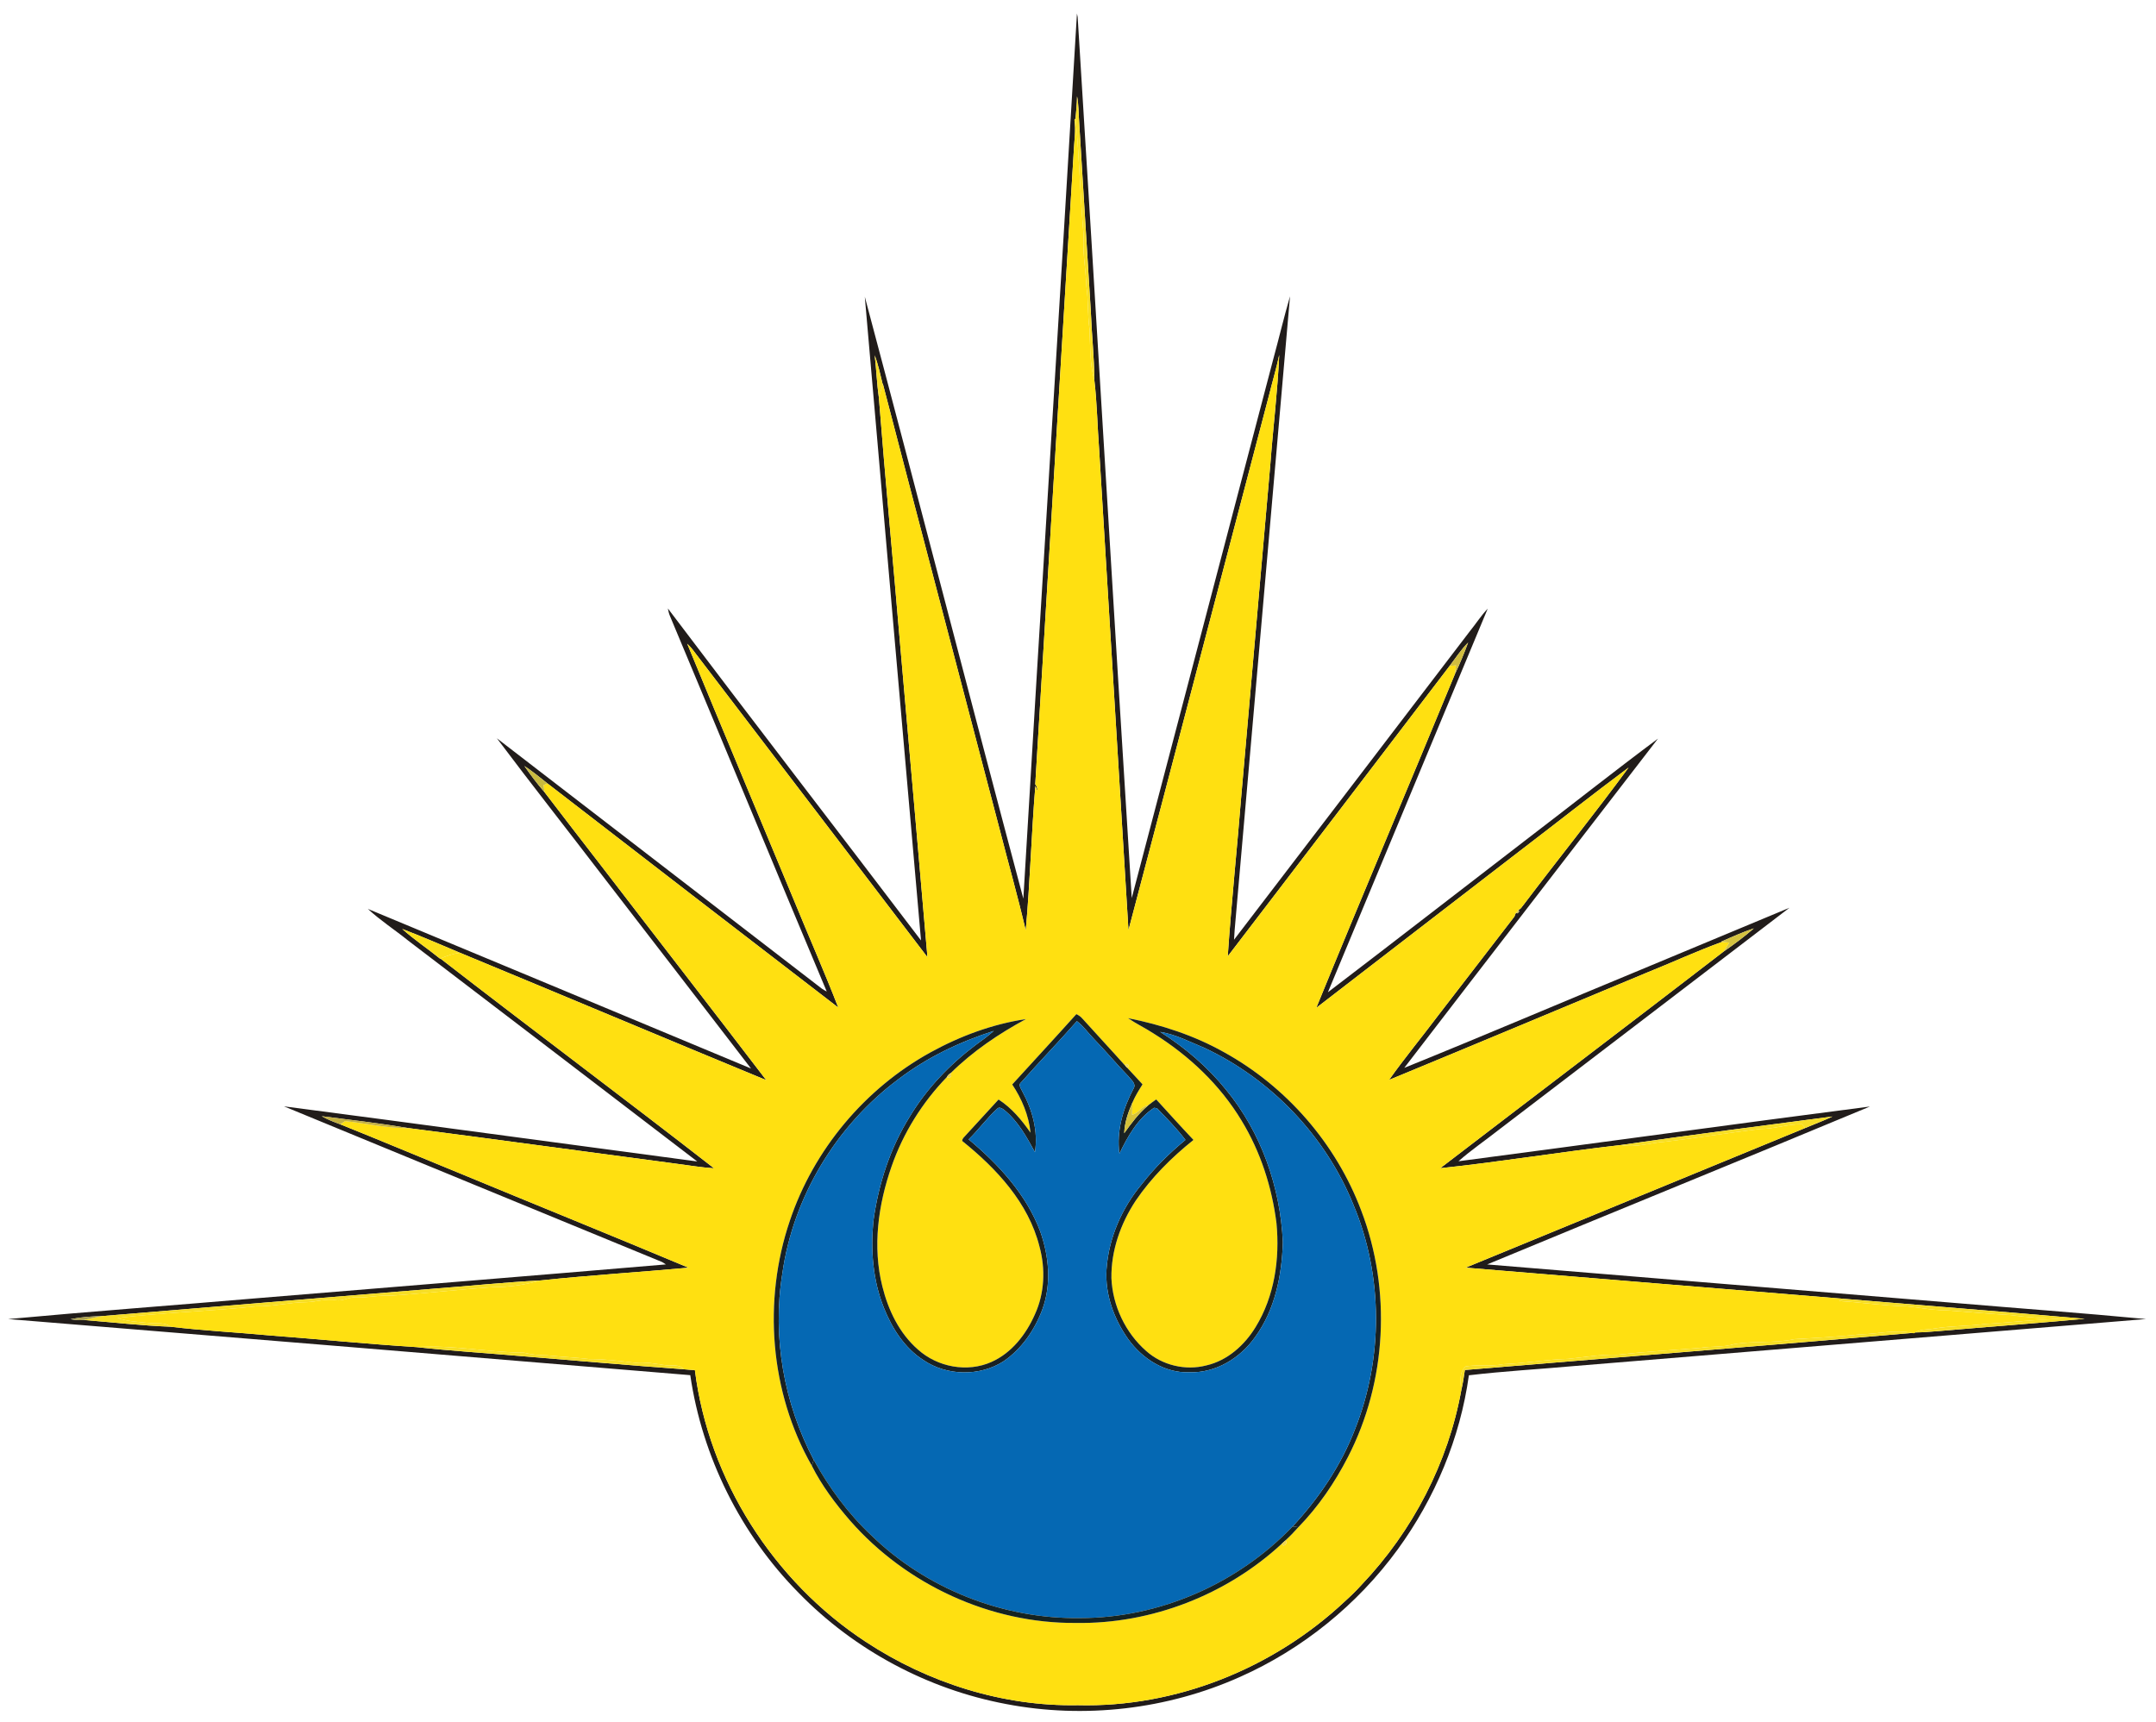 <?xml version="1.0" encoding="UTF-8" ?>
<!DOCTYPE svg PUBLIC "-//W3C//DTD SVG 1.1//EN" "http://www.w3.org/Graphics/SVG/1.1/DTD/svg11.dtd">
<svg width="1024pt" height="818pt" viewBox="0 0 1024 818" version="1.1" xmlns="http://www.w3.org/2000/svg">
<g id="#ffffffff">
</g>
<g id="#211c1aff">
<path fill="#211c1a" opacity="1.00" d=" M 511.50 6.43 C 511.58 6.85 511.75 7.69 511.84 8.11 C 520.56 147.57 528.73 287.11 537.52 426.59 C 560.00 341.26 582.35 255.90 604.75 170.56 C 607.46 160.63 609.83 150.61 612.70 140.73 C 604.13 239.56 595.41 338.38 586.80 437.20 C 586.49 440.25 586.28 443.31 586.11 446.38 C 623.48 397.65 660.69 348.78 697.99 300.00 C 700.91 296.41 703.40 292.48 706.59 289.13 C 681.34 349.88 655.96 410.59 630.69 471.34 C 662.56 447.04 694.20 422.44 725.97 398.02 C 746.50 382.35 766.75 366.28 787.46 350.86 C 747.32 403.01 707.04 455.05 666.97 507.25 C 704.59 492.02 741.94 476.08 779.46 460.56 C 802.94 450.77 826.43 441.00 849.91 431.20 C 804.09 466.30 758.16 501.26 712.32 536.32 C 705.82 541.47 698.91 546.13 692.70 551.61 C 757.86 543.06 822.96 534.03 888.13 525.61 C 827.63 550.84 766.87 575.47 706.34 600.62 C 779.82 606.67 853.31 612.72 926.79 618.78 C 957.61 621.40 988.47 623.63 1019.26 626.56 C 928.79 633.96 838.31 641.43 747.84 648.87 C 731.12 650.39 714.30 651.30 697.65 653.28 C 693.54 683.09 681.54 711.69 663.85 735.99 C 644.69 762.25 618.59 783.40 588.87 796.59 C 554.32 812.03 515.04 816.57 477.88 809.44 C 440.68 802.46 405.76 783.80 379.36 756.66 C 351.80 728.80 333.51 691.99 327.85 653.22 C 219.86 644.27 111.86 635.35 3.86 626.57 C 42.86 622.98 81.95 620.08 120.98 616.76 C 186.08 611.37 251.19 606.14 316.28 600.61 C 315.83 600.33 314.94 599.77 314.49 599.49 C 254.62 574.84 194.72 550.23 134.87 525.53 C 200.32 534.06 265.72 543.02 331.15 551.71 C 285.43 516.63 239.59 481.73 193.80 446.74 C 187.51 441.66 180.65 437.23 174.72 431.74 C 235.40 456.94 296.03 482.28 356.69 507.55 C 333.22 476.95 309.62 446.46 286.09 415.91 C 269.45 394.14 252.45 372.61 236.00 350.70 C 287.49 390.31 338.90 430.01 390.37 469.64 C 391.09 470.13 391.88 470.56 392.66 470.98 C 367.69 411.60 343.11 352.04 318.21 292.63 C 317.70 291.47 317.44 290.24 317.20 289.01 C 357.04 341.76 397.46 394.07 437.44 446.71 C 428.54 344.79 419.54 242.87 410.74 140.94 C 436.11 236.18 460.65 331.64 486.04 426.88 C 494.33 286.72 503.23 146.59 511.50 6.43 M 510.82 56.29 C 510.70 56.46 510.45 56.79 510.32 56.96 C 511.04 61.98 510.19 67.04 509.97 72.07 C 503.91 172.23 497.72 272.39 491.70 372.55 C 492.45 373.47 492.77 374.53 492.66 375.71 C 492.33 374.91 492.03 374.11 491.74 373.31 C 489.85 396.16 489.27 419.12 487.17 441.95 C 483.43 425.85 478.88 409.95 474.78 393.94 C 456.32 323.36 437.66 252.84 419.30 182.25 L 419.23 182.51 C 418.11 177.91 417.13 173.23 415.45 168.79 C 416.25 175.41 416.43 182.09 417.41 188.69 C 420.47 228.00 424.26 267.28 427.56 306.58 C 431.90 355.94 436.23 405.31 440.50 454.68 C 403.75 406.40 366.84 358.25 330.05 310.00 C 328.97 308.48 327.75 307.06 326.40 305.79 C 343.19 346.56 360.31 387.20 377.21 427.92 C 384.14 444.83 391.53 461.57 398.14 478.60 C 352.06 443.18 306.02 407.70 260.04 372.15 C 256.45 369.28 252.88 366.36 249.04 363.83 C 252.02 368.14 255.19 372.35 258.64 376.31 C 267.40 387.84 276.31 399.25 285.14 410.72 C 285.18 410.77 285.24 410.86 285.28 410.90 C 311.45 445.00 337.84 478.93 363.93 513.08 C 315.39 493.05 266.98 472.64 218.46 452.57 C 209.35 448.73 200.27 444.80 191.04 441.26 C 196.71 446.36 203.10 450.59 209.02 455.39 L 209.19 455.32 C 252.33 488.76 296.09 521.45 339.16 554.97 C 333.05 554.57 327.02 553.51 320.95 552.74 C 278.70 547.17 236.47 541.32 194.21 535.88 C 180.48 533.57 166.62 531.95 152.80 530.21 C 155.59 531.81 158.61 532.96 161.63 534.07 C 180.45 541.60 199.13 549.49 217.91 557.15 C 254.25 572.21 290.72 586.96 326.99 602.17 C 303.58 604.32 280.06 605.75 256.71 608.23 C 239.61 609.09 222.56 610.91 205.48 612.19 C 153.09 616.53 100.68 620.75 48.29 625.17 C 43.34 625.29 38.35 625.63 33.49 626.64 C 35.56 626.92 37.67 627.30 39.76 627.00 C 53.48 628.11 67.20 629.69 80.95 630.21 C 96.51 632.07 112.31 632.87 127.96 634.33 C 151.25 636.10 174.51 638.42 197.82 639.90 C 214.69 641.75 231.66 642.76 248.57 644.26 C 274.03 646.30 299.47 648.62 324.95 650.43 C 326.64 650.60 328.34 650.74 330.04 650.82 C 336.57 702.92 367.32 751.09 411.14 779.84 C 440.81 799.37 476.28 810.65 511.91 809.98 C 558.43 811.18 604.75 792.52 638.59 760.80 C 638.63 760.76 638.71 760.69 638.75 760.65 C 641.49 758.19 644.11 755.60 646.60 752.89 C 646.64 752.84 646.73 752.75 646.77 752.70 C 670.97 727.26 687.87 694.72 694.09 660.14 C 694.84 657.05 695.26 653.90 695.74 650.77 C 766.54 644.87 837.36 639.32 908.13 633.17 L 908.98 633.30 L 909.65 632.93 C 913.45 632.90 917.24 632.55 921.04 632.25 C 944.07 630.27 967.13 628.58 990.15 626.45 C 952.08 623.12 913.97 620.14 875.89 616.96 C 815.96 612.03 756.04 607.14 696.12 602.15 C 749.89 580.07 803.62 557.90 857.39 535.81 C 861.70 533.99 866.11 532.38 870.33 530.35 C 836.82 534.79 803.27 539.03 769.83 543.90 C 741.20 547.16 712.70 551.89 684.04 554.92 C 728.84 520.57 773.85 486.48 818.58 452.04 C 823.55 448.60 828.45 444.98 833.00 440.99 C 827.68 442.74 822.56 445.06 817.45 447.32 L 817.97 447.38 C 805.82 451.79 794.01 457.28 781.99 462.09 C 741.24 479.06 700.54 496.13 659.74 512.97 C 667.20 502.44 675.46 492.49 683.21 482.16 C 695.23 466.58 707.24 450.98 719.26 435.40 C 719.43 434.99 719.76 434.16 719.93 433.74 L 720.83 433.82 L 721.52 433.00 L 721.27 432.15 C 722.42 431.78 722.92 430.51 723.70 429.69 C 740.19 407.90 757.36 386.60 773.53 364.58 C 756.00 377.63 738.89 391.22 721.51 404.47 C 689.42 429.26 657.25 453.95 625.17 478.75 C 646.81 425.77 669.23 373.08 691.03 320.17 C 693.37 315.30 695.42 310.28 697.30 305.21 C 693.92 308.55 691.36 312.59 688.48 316.35 C 653.42 362.36 618.28 408.32 583.12 454.26 C 584.87 428.49 587.59 402.79 589.64 377.04 C 594.25 324.76 598.80 272.48 603.38 220.21 C 604.66 203.01 606.81 185.86 607.57 168.63 C 606.21 175.07 604.30 181.37 602.73 187.75 C 580.43 272.44 558.34 357.19 535.97 441.85 C 531.31 365.91 526.70 289.96 522.07 214.01 C 521.22 202.89 521.07 191.67 519.77 180.61 C 519.72 169.71 518.50 158.84 518.09 147.94 C 516.16 117.96 514.46 87.96 512.54 57.98 C 512.24 53.90 512.35 49.78 511.55 45.75 C 511.50 49.28 511.15 52.78 510.82 56.29 Z" />
</g>
<g id="#f7de24ff">
<path fill="#f7de24" opacity="1.00" d=" M 510.82 56.29 C 511.15 52.78 511.50 49.28 511.55 45.75 C 512.35 49.78 512.24 53.90 512.54 57.98 C 514.46 87.96 516.16 117.96 518.09 147.94 C 518.50 158.84 519.72 169.71 519.77 180.61 C 517.50 172.70 517.87 164.35 517.46 156.21 C 516.47 149.51 516.99 142.72 515.99 136.02 C 515.70 127.98 514.12 120.03 514.69 111.96 C 513.04 93.44 512.69 74.81 510.82 56.29 Z" />
<path fill="#f7de24" opacity="1.00" d=" M 415.45 168.79 C 417.13 173.23 418.11 177.91 419.23 182.51 C 418.75 184.61 418.02 186.63 417.41 188.69 C 416.43 182.09 416.25 175.41 415.45 168.79 Z" />
<path fill="#f7de24" opacity="1.00" d=" M 769.83 543.90 C 803.27 539.03 836.82 534.79 870.33 530.35 C 866.11 532.38 861.70 533.99 857.39 535.81 C 857.00 535.36 856.24 534.46 855.86 534.02 C 849.13 533.92 842.69 536.28 835.97 536.28 C 820.94 538.05 805.99 540.57 790.96 542.32 C 783.90 542.78 776.93 545.31 769.83 543.90 Z" />
<path fill="#f7de24" opacity="1.00" d=" M 205.48 612.19 C 222.56 610.91 239.61 609.09 256.71 608.23 C 249.35 610.31 241.68 611.46 234.03 611.41 C 217.90 612.51 201.83 614.41 185.70 615.46 C 180.09 615.10 174.58 616.54 168.98 616.34 C 165.72 615.97 162.82 618.23 159.56 617.59 C 154.88 616.74 150.31 618.39 145.66 618.55 C 137.70 618.57 129.92 620.64 121.96 620.49 C 99.95 622.89 77.78 623.42 55.82 626.04 C 60.68 627.78 65.90 627.90 70.99 628.46 C 74.33 628.87 78.11 627.88 80.95 630.21 C 67.20 629.69 53.48 628.11 39.76 627.00 C 42.60 626.38 45.42 625.66 48.29 625.17 C 100.68 620.75 153.09 616.53 205.48 612.19 Z" />
<path fill="#f7de24" opacity="1.00" d=" M 873.48 618.01 C 874.08 617.75 875.29 617.23 875.89 616.96 C 913.97 620.14 952.08 623.12 990.15 626.45 C 967.13 628.58 944.07 630.27 921.04 632.25 C 917.24 632.55 913.45 632.90 909.65 632.93 C 912.22 631.26 915.42 631.64 918.33 631.12 C 926.44 629.72 934.73 630.02 942.88 628.89 C 955.28 628.21 967.62 626.60 980.04 626.54 C 971.60 626.38 963.18 625.78 954.82 624.67 C 944.55 624.07 934.30 623.18 924.05 622.38 C 917.66 622.44 911.41 621.00 905.07 620.47 C 894.50 620.29 884.03 618.60 873.48 618.01 Z" />
<path fill="#f7de24" opacity="1.00" d=" M 883.92 633.81 C 891.99 633.66 900.08 631.43 908.13 633.17 C 837.36 639.32 766.54 644.87 695.74 650.77 C 695.26 653.90 694.84 657.05 694.09 660.14 C 693.46 656.39 692.97 651.85 696.15 649.05 C 702.06 648.12 708.12 649.18 714.03 647.99 C 724.38 647.61 734.59 645.71 744.95 645.47 C 752.63 644.69 760.27 643.30 768.03 643.53 C 781.18 642.08 794.38 641.36 807.57 640.25 C 812.87 639.38 818.35 640.09 823.54 638.49 C 833.06 636.83 842.85 638.14 852.35 636.10 C 862.88 635.51 873.42 634.94 883.92 633.81 Z" />
<path fill="#f7de24" opacity="1.00" d=" M 197.82 639.90 C 214.93 638.71 231.90 642.41 248.97 642.55 C 252.59 643.51 256.30 643.77 260.03 643.81 C 266.66 644.55 273.33 644.78 279.95 645.58 C 287.35 645.52 294.68 646.54 302.00 647.37 C 306.51 646.86 310.94 647.76 315.39 648.40 C 318.59 648.97 322.50 647.71 324.95 650.43 C 299.47 648.62 274.03 646.30 248.57 644.26 C 231.66 642.76 214.69 641.75 197.82 639.90 Z" />
</g>
<g id="#ffe011ff">
<path fill="#ffe011" opacity="1.00" d=" M 510.32 56.96 C 510.45 56.79 510.70 56.46 510.82 56.29 C 512.69 74.81 513.04 93.44 514.69 111.96 C 514.12 120.03 515.70 127.98 515.99 136.02 C 516.99 142.72 516.47 149.51 517.46 156.21 C 517.87 164.35 517.50 172.70 519.77 180.61 C 521.07 191.67 521.22 202.89 522.07 214.01 C 526.70 289.96 531.31 365.91 535.97 441.85 C 558.34 357.19 580.43 272.44 602.73 187.75 C 604.30 181.37 606.21 175.07 607.57 168.63 C 606.81 185.86 604.66 203.01 603.38 220.21 C 598.80 272.48 594.25 324.76 589.64 377.04 C 587.59 402.79 584.87 428.49 583.12 454.26 C 618.28 408.32 653.42 362.36 688.48 316.35 C 689.49 316.25 690.52 316.15 691.55 316.06 C 691.38 317.43 691.21 318.80 691.03 320.17 C 669.23 373.08 646.81 425.77 625.17 478.75 C 657.25 453.95 689.42 429.26 721.51 404.47 C 738.89 391.22 756.00 377.63 773.53 364.58 C 757.36 386.60 740.19 407.90 723.70 429.69 C 722.92 430.51 722.42 431.78 721.27 432.15 C 720.93 432.54 720.26 433.34 719.93 433.74 C 719.76 434.16 719.43 434.99 719.26 435.40 C 707.24 450.98 695.23 466.58 683.21 482.16 C 675.46 492.49 667.20 502.44 659.74 512.97 C 700.54 496.13 741.24 479.06 781.99 462.09 C 794.01 457.28 805.82 451.79 817.97 447.38 C 818.81 447.47 820.50 447.67 821.34 447.76 C 820.43 449.20 819.54 450.64 818.58 452.04 C 773.85 486.48 728.84 520.57 684.04 554.92 C 712.70 551.89 741.20 547.16 769.83 543.90 C 776.93 545.31 783.90 542.78 790.96 542.32 C 805.99 540.57 820.94 538.05 835.97 536.28 C 842.69 536.28 849.13 533.92 855.86 534.02 C 856.24 534.46 857.00 535.36 857.39 535.81 C 803.62 557.90 749.89 580.07 696.12 602.15 C 756.04 607.14 815.96 612.03 875.89 616.96 C 875.29 617.23 874.08 617.75 873.48 618.01 C 884.03 618.60 894.50 620.29 905.07 620.47 C 911.41 621.00 917.66 622.44 924.05 622.38 C 934.30 623.18 944.55 624.07 954.82 624.67 C 963.18 625.78 971.60 626.38 980.04 626.54 C 967.62 626.60 955.28 628.21 942.88 628.89 C 934.73 630.02 926.44 629.72 918.33 631.12 C 915.42 631.64 912.22 631.26 909.65 632.93 L 908.98 633.30 L 908.13 633.17 C 900.08 631.43 891.99 633.66 883.92 633.81 C 873.42 634.94 862.88 635.51 852.35 636.10 C 842.85 638.14 833.06 636.83 823.54 638.49 C 818.35 640.09 812.87 639.38 807.57 640.25 C 794.38 641.36 781.18 642.08 768.03 643.53 C 760.27 643.30 752.63 644.69 744.95 645.47 C 734.59 645.71 724.38 647.61 714.03 647.99 C 708.12 649.18 702.06 648.12 696.15 649.05 C 692.97 651.85 693.46 656.39 694.09 660.14 C 687.87 694.72 670.97 727.26 646.77 752.70 C 646.73 752.75 646.64 752.84 646.60 752.89 C 644.11 755.60 641.49 758.19 638.75 760.65 C 638.71 760.69 638.63 760.76 638.59 760.80 C 604.75 792.52 558.43 811.18 511.91 809.98 C 476.28 810.65 440.81 799.37 411.14 779.84 C 367.32 751.09 336.57 702.92 330.04 650.82 C 328.34 650.74 326.64 650.60 324.95 650.43 C 322.50 647.71 318.59 648.97 315.39 648.40 C 310.94 647.76 306.51 646.86 302.00 647.37 C 294.68 646.54 287.35 645.52 279.95 645.58 C 273.33 644.78 266.66 644.55 260.03 643.81 C 256.30 643.77 252.59 643.51 248.97 642.55 C 231.90 642.41 214.93 638.71 197.82 639.90 C 174.51 638.42 151.25 636.10 127.96 634.33 C 112.31 632.87 96.51 632.07 80.95 630.21 C 78.11 627.88 74.33 628.87 70.99 628.46 C 65.90 627.90 60.68 627.78 55.82 626.04 C 77.78 623.42 99.95 622.89 121.96 620.49 C 129.92 620.64 137.70 618.57 145.66 618.55 C 150.31 618.39 154.88 616.74 159.56 617.59 C 162.82 618.23 165.72 615.97 168.98 616.34 C 174.58 616.54 180.09 615.10 185.70 615.46 C 201.83 614.41 217.90 612.51 234.03 611.41 C 241.68 611.46 249.35 610.31 256.71 608.23 C 280.06 605.75 303.58 604.32 326.99 602.17 C 290.72 586.96 254.25 572.21 217.91 557.15 C 199.13 549.49 180.45 541.60 161.63 534.07 C 162.20 533.68 163.35 532.90 163.92 532.51 C 174.01 533.62 184.01 535.97 194.21 535.88 C 236.47 541.32 278.70 547.17 320.95 552.74 C 327.02 553.51 333.05 554.57 339.16 554.97 C 296.09 521.45 252.33 488.76 209.19 455.32 C 212.15 454.03 215.24 453.01 218.46 452.57 C 266.98 472.64 315.39 493.05 363.93 513.08 C 337.84 478.93 311.45 445.00 285.28 410.90 C 285.24 410.86 285.18 410.77 285.14 410.72 C 276.31 399.25 267.40 387.84 258.64 376.31 C 258.45 375.17 258.28 374.04 258.13 372.92 C 258.61 372.73 259.57 372.34 260.04 372.15 C 306.02 407.70 352.06 443.18 398.14 478.60 C 391.53 461.57 384.14 444.83 377.21 427.92 C 360.31 387.20 343.19 346.56 326.40 305.79 C 327.75 307.06 328.97 308.48 330.05 310.00 C 366.84 358.25 403.75 406.40 440.50 454.68 C 436.23 405.31 431.90 355.94 427.56 306.58 C 424.26 267.28 420.47 228.00 417.41 188.69 C 418.02 186.63 418.75 184.61 419.23 182.51 L 419.30 182.25 C 437.66 252.84 456.32 323.36 474.78 393.94 C 478.88 409.95 483.43 425.85 487.17 441.95 C 489.27 419.12 489.85 396.16 491.74 373.31 C 492.03 374.11 492.33 374.91 492.66 375.71 C 492.77 374.53 492.45 373.47 491.70 372.55 C 497.72 272.39 503.91 172.23 509.97 72.07 C 510.19 67.04 511.04 61.98 510.32 56.96 M 511.23 481.72 C 501.16 492.94 490.91 504.00 480.76 515.14 C 485.31 521.97 488.62 529.83 489.45 538.04 C 485.26 532.03 480.50 526.27 474.27 522.28 C 469.12 527.81 464.10 533.46 458.94 538.99 C 458.23 539.91 457.02 540.66 456.99 541.96 C 473.22 554.99 488.50 571.36 493.69 592.08 C 496.61 602.70 496.14 614.32 491.51 624.39 C 487.35 633.82 480.54 642.64 470.94 646.93 C 459.47 652.09 445.26 649.41 436.00 641.06 C 427.12 633.34 421.86 622.29 419.07 611.04 C 414.33 592.18 417.10 572.25 423.44 554.11 C 428.94 538.25 438.03 523.69 449.69 511.64 C 451.54 512.15 452.18 511.50 451.60 509.67 C 462.08 499.34 474.37 491.05 487.28 484.07 C 471.36 486.45 455.99 492.16 441.91 499.91 C 410.76 517.09 386.41 546.18 375.12 579.92 C 362.25 617.83 365.66 661.35 385.56 696.23 C 390.32 705.68 396.80 714.32 403.76 722.32 C 430.42 752.77 470.46 771.25 511.02 770.92 C 546.86 771.48 582.61 757.56 608.87 733.23 C 609.26 735.47 612.14 732.90 610.45 731.78 C 612.64 729.80 614.69 727.65 616.66 725.44 C 626.18 715.68 633.96 704.25 640.19 692.14 C 658.66 656.33 660.93 612.67 646.53 575.06 C 634.59 543.29 610.98 516.12 581.26 499.76 C 567.13 491.82 551.59 486.78 535.74 483.63 C 539.71 486.32 544.06 488.39 548.08 491.03 C 564.77 501.46 579.51 515.37 589.69 532.31 C 598.70 547.09 604.11 563.92 606.27 581.05 C 607.88 597.90 605.36 615.69 596.40 630.30 C 591.16 638.94 583.00 646.29 572.96 648.59 C 563.05 651.18 552.01 648.56 544.37 641.72 C 534.52 633.09 528.45 620.22 527.87 607.15 C 527.68 594.07 532.23 581.23 539.37 570.39 C 546.87 559.32 556.44 549.80 566.85 541.48 C 560.85 535.16 555.04 528.66 549.15 522.24 C 547.87 523.16 546.57 524.04 545.35 525.05 C 542.17 525.43 540.72 528.91 537.67 529.52 C 537.70 527.59 537.76 525.66 537.84 523.75 C 539.13 520.70 540.87 517.87 542.65 515.09 C 540.19 512.45 537.81 509.75 535.31 507.15 C 537.70 506.30 533.93 504.00 534.75 506.59 C 527.96 498.94 520.96 491.48 514.12 483.88 C 513.34 482.91 512.31 482.26 511.23 481.72 Z" />
</g>
<g id="#d1bd3fff">
<path fill="#d1bd3f" opacity="1.00" d=" M 688.48 316.35 C 691.36 312.59 693.92 308.55 697.30 305.21 C 695.42 310.28 693.37 315.30 691.03 320.17 C 691.21 318.80 691.38 317.43 691.55 316.06 C 690.52 316.15 689.49 316.25 688.48 316.35 Z" />
</g>
<g id="#c9ba3eff">
<path fill="#c9ba3e" opacity="1.00" d=" M 249.04 363.83 C 252.88 366.36 256.45 369.28 260.04 372.15 C 259.57 372.34 258.61 372.73 258.13 372.92 C 258.28 374.04 258.45 375.17 258.64 376.31 C 255.19 372.35 252.02 368.14 249.04 363.83 Z" />
</g>
<g id="#e4d161ff">
<path fill="#e4d161" opacity="1.00" d=" M 285.14 410.72 C 285.18 410.77 285.24 410.86 285.28 410.90 C 285.24 410.86 285.18 410.77 285.14 410.72 Z" />
</g>
<g id="#d2c558ff">
<path fill="#d2c558" opacity="1.00" d=" M 719.93 433.74 C 720.26 433.34 720.93 432.54 721.27 432.15 L 721.52 433.00 L 720.83 433.82 L 719.93 433.74 Z" />
</g>
<g id="#d4c240ff">
<path fill="#d4c240" opacity="1.00" d=" M 817.45 447.32 C 822.56 445.06 827.68 442.74 833.00 440.99 C 828.45 444.98 823.55 448.60 818.58 452.04 C 819.54 450.64 820.43 449.20 821.34 447.76 C 820.50 447.67 818.81 447.47 817.97 447.38 L 817.45 447.32 Z" />
</g>
<g id="#fbe018ff">
<path fill="#fbe018" opacity="1.00" d=" M 191.04 441.26 C 200.27 444.80 209.35 448.73 218.46 452.57 C 215.24 453.01 212.15 454.03 209.19 455.32 L 209.02 455.39 C 203.10 450.59 196.71 446.36 191.04 441.26 Z" />
</g>
<g id="#192122ff">
<path fill="#192122" opacity="1.00" d=" M 511.23 481.72 C 512.31 482.26 513.34 482.91 514.12 483.88 C 520.96 491.48 527.96 498.94 534.75 506.59 L 535.31 507.15 C 537.81 509.75 540.19 512.45 542.65 515.09 C 540.87 517.87 539.13 520.70 537.84 523.75 C 535.82 528.36 534.13 533.21 533.95 538.29 C 537.33 533.54 540.85 528.82 545.35 525.05 C 546.57 524.04 547.87 523.16 549.15 522.24 C 555.04 528.66 560.85 535.16 566.85 541.48 C 556.44 549.80 546.87 559.32 539.37 570.39 C 532.23 581.23 527.68 594.07 527.87 607.15 C 528.45 620.22 534.52 633.09 544.37 641.72 C 552.01 648.56 563.05 651.18 572.96 648.59 C 583.00 646.29 591.16 638.94 596.40 630.30 C 605.36 615.69 607.88 597.90 606.27 581.05 C 604.11 563.92 598.70 547.09 589.69 532.31 C 579.51 515.37 564.77 501.46 548.08 491.03 C 544.06 488.39 539.71 486.32 535.74 483.63 C 551.59 486.78 567.13 491.82 581.26 499.76 C 610.98 516.12 634.59 543.29 646.53 575.06 C 660.93 612.67 658.66 656.33 640.19 692.14 C 633.96 704.25 626.18 715.68 616.66 725.44 C 615.98 725.35 614.64 725.16 613.96 725.07 C 626.38 711.69 636.82 696.30 643.44 679.23 C 657.02 645.29 656.96 606.00 642.81 572.26 C 629.69 539.75 603.85 512.72 572.17 497.81 C 565.24 494.98 558.50 491.36 551.03 490.16 C 562.81 497.61 573.58 506.82 582.34 517.68 C 599.01 537.92 608.10 563.91 609.30 589.99 C 608.85 605.74 605.59 622.09 596.15 635.06 C 589.14 645.04 577.48 652.24 565.02 651.84 C 553.30 652.35 542.51 645.37 535.86 636.11 C 529.09 626.55 524.80 614.86 525.54 603.04 C 526.54 588.13 532.83 573.81 542.38 562.41 C 548.42 554.64 555.47 547.73 563.03 541.47 C 558.97 536.09 554.20 531.24 549.51 526.42 C 549.16 526.37 548.48 526.26 548.13 526.21 C 540.32 531.34 535.63 539.78 531.66 547.99 C 530.21 537.23 533.39 526.56 538.37 517.12 C 539.88 514.73 537.13 512.88 535.87 511.16 C 530.27 505.40 525.15 499.20 519.54 493.45 C 516.82 490.67 514.60 487.40 511.47 485.05 C 502.84 494.89 493.71 504.26 485.04 514.06 C 483.38 515.30 485.00 517.13 485.59 518.51 C 490.34 527.23 493.12 537.34 491.56 547.29 C 487.56 539.97 483.43 532.41 476.80 527.11 C 475.97 526.52 474.52 525.63 473.66 526.62 C 468.73 531.09 464.84 536.57 460.07 541.22 C 474.29 553.10 487.46 567.36 494.06 584.95 C 498.25 596.76 499.44 610.10 495.06 622.03 C 491.40 631.72 485.30 640.72 476.66 646.61 C 465.35 653.89 449.78 653.61 438.66 646.11 C 429.63 640.35 423.62 630.90 419.76 621.10 C 414.57 608.13 413.47 593.89 414.81 580.08 C 417.19 562.52 422.79 545.26 432.23 530.19 C 440.25 516.97 451.14 505.62 463.46 496.34 C 466.40 494.24 469.32 492.10 472.01 489.68 C 455.80 494.89 440.21 502.30 426.66 512.67 C 397.16 534.64 376.68 568.55 371.56 605.03 C 366.72 635.09 372.31 666.58 386.49 693.48 C 386.26 694.17 385.79 695.54 385.56 696.23 C 365.66 661.35 362.25 617.83 375.12 579.92 C 386.41 546.18 410.76 517.09 441.91 499.91 C 455.99 492.16 471.36 486.45 487.28 484.07 C 474.37 491.05 462.08 499.34 451.60 509.67 C 450.79 510.16 450.16 510.81 449.69 511.64 C 438.03 523.69 428.94 538.25 423.44 554.11 C 417.10 572.25 414.33 592.18 419.07 611.04 C 421.86 622.29 427.12 633.34 436.00 641.06 C 445.26 649.41 459.47 652.09 470.94 646.93 C 480.54 642.64 487.35 633.82 491.51 624.39 C 496.14 614.32 496.61 602.70 493.69 592.08 C 488.50 571.36 473.22 554.99 456.99 541.96 C 457.02 540.66 458.23 539.91 458.94 538.99 C 464.10 533.46 469.12 527.81 474.27 522.28 C 480.50 526.27 485.26 532.03 489.45 538.04 C 488.62 529.83 485.31 521.97 480.76 515.14 C 490.91 504.00 501.16 492.94 511.23 481.72 Z" />
</g>
<g id="#0568b3ff">
<path fill="#0568b3" opacity="1.00" d=" M 511.47 485.05 C 514.60 487.40 516.82 490.67 519.54 493.45 C 525.15 499.20 530.27 505.40 535.87 511.16 C 537.13 512.88 539.88 514.73 538.37 517.12 C 533.39 526.56 530.21 537.23 531.66 547.99 C 535.63 539.78 540.32 531.34 548.13 526.21 C 548.48 526.26 549.16 526.37 549.51 526.42 C 554.20 531.24 558.97 536.09 563.03 541.47 C 555.47 547.73 548.42 554.64 542.38 562.41 C 532.83 573.81 526.54 588.13 525.54 603.04 C 524.80 614.86 529.09 626.55 535.86 636.11 C 542.51 645.37 553.30 652.35 565.02 651.84 C 577.48 652.24 589.14 645.04 596.15 635.06 C 605.59 622.09 608.85 605.74 609.30 589.99 C 608.10 563.91 599.01 537.92 582.34 517.68 C 573.58 506.82 562.81 497.61 551.03 490.16 C 558.50 491.36 565.24 494.98 572.17 497.81 C 603.85 512.72 629.69 539.75 642.81 572.26 C 656.96 606.00 657.02 645.29 643.44 679.23 C 636.82 696.30 626.38 711.69 613.96 725.07 C 587.90 752.25 550.75 768.62 513.02 768.60 C 476.52 769.13 439.99 754.76 413.80 729.29 C 402.79 718.97 393.78 706.66 386.49 693.48 C 372.31 666.58 366.72 635.09 371.56 605.03 C 376.68 568.55 397.16 534.64 426.66 512.67 C 440.21 502.30 455.80 494.89 472.01 489.68 C 469.32 492.10 466.40 494.24 463.46 496.34 C 451.14 505.62 440.25 516.97 432.23 530.19 C 422.79 545.26 417.19 562.52 414.81 580.08 C 413.47 593.89 414.57 608.13 419.76 621.10 C 423.62 630.90 429.63 640.35 438.66 646.11 C 449.78 653.61 465.35 653.89 476.66 646.61 C 485.30 640.72 491.40 631.72 495.06 622.03 C 499.44 610.10 498.25 596.76 494.06 584.95 C 487.46 567.36 474.29 553.10 460.07 541.22 C 464.84 536.57 468.73 531.09 473.66 526.62 C 474.52 525.63 475.97 526.52 476.80 527.11 C 483.43 532.41 487.56 539.97 491.56 547.29 C 493.12 537.34 490.34 527.23 485.59 518.51 C 485.00 517.13 483.38 515.30 485.04 514.06 C 493.71 504.26 502.84 494.89 511.47 485.05 Z" />
</g>
<g id="#f2da4aff">
<path fill="#f2da4a" opacity="1.00" d=" M 534.75 506.59 C 533.93 504.00 537.70 506.30 535.31 507.15 L 534.75 506.59 Z" />
</g>
<g id="#ebd44cff">
<path fill="#ebd44c" opacity="1.00" d=" M 449.69 511.64 C 450.16 510.81 450.79 510.16 451.60 509.67 C 452.18 511.50 451.54 512.15 449.69 511.64 Z" />
</g>
<g id="#d6c239ff">
<path fill="#d6c239" opacity="1.00" d=" M 533.95 538.29 C 534.13 533.21 535.82 528.36 537.84 523.75 C 537.76 525.66 537.70 527.59 537.67 529.52 C 540.72 528.91 542.17 525.43 545.35 525.05 C 540.85 528.82 537.33 533.54 533.95 538.29 Z" />
</g>
<g id="#c3b03fff">
<path fill="#c3b03f" opacity="1.00" d=" M 152.80 530.21 C 166.62 531.95 180.48 533.57 194.21 535.88 C 184.01 535.97 174.01 533.62 163.92 532.51 C 163.35 532.90 162.20 533.68 161.63 534.07 C 158.61 532.96 155.59 531.81 152.80 530.21 Z" />
</g>
<g id="#aa9f4cff">
<path fill="#aa9f4c" opacity="1.00" d=" M 33.49 626.64 C 38.35 625.63 43.34 625.29 48.29 625.17 C 45.42 625.66 42.60 626.38 39.76 627.00 C 37.67 627.30 35.56 626.92 33.49 626.64 Z" />
</g>
<g id="#152321ff">
<path fill="#152321" opacity="1.00" d=" M 386.49 693.48 C 393.78 706.66 402.79 718.97 413.80 729.29 C 439.99 754.76 476.52 769.13 513.02 768.60 C 550.75 768.62 587.90 752.25 613.96 725.07 C 614.64 725.16 615.98 725.35 616.66 725.44 C 614.69 727.65 612.64 729.80 610.45 731.78 C 610.05 732.14 609.26 732.87 608.87 733.23 C 582.61 757.56 546.86 771.48 511.02 770.92 C 470.46 771.25 430.42 752.77 403.76 722.32 C 396.80 714.32 390.32 705.68 385.56 696.23 C 385.79 695.54 386.26 694.17 386.49 693.48 Z" />
</g>
<g id="#f1d54bff">
<path fill="#f1d54b" opacity="1.00" d=" M 608.87 733.23 C 609.26 732.87 610.05 732.14 610.45 731.78 C 612.14 732.90 609.26 735.47 608.87 733.23 Z" />
</g>
<g id="#d3cb65ff">
<path fill="#d3cb65" opacity="1.00" d=" M 646.60 752.89 C 646.64 752.84 646.73 752.75 646.77 752.70 C 646.73 752.75 646.64 752.84 646.60 752.89 Z" />
</g>
<g id="#cab758ff">
<path fill="#cab758" opacity="1.00" d=" M 638.59 760.80 C 638.63 760.76 638.71 760.69 638.75 760.65 C 638.71 760.69 638.63 760.76 638.59 760.80 Z" />
</g>
</svg>
